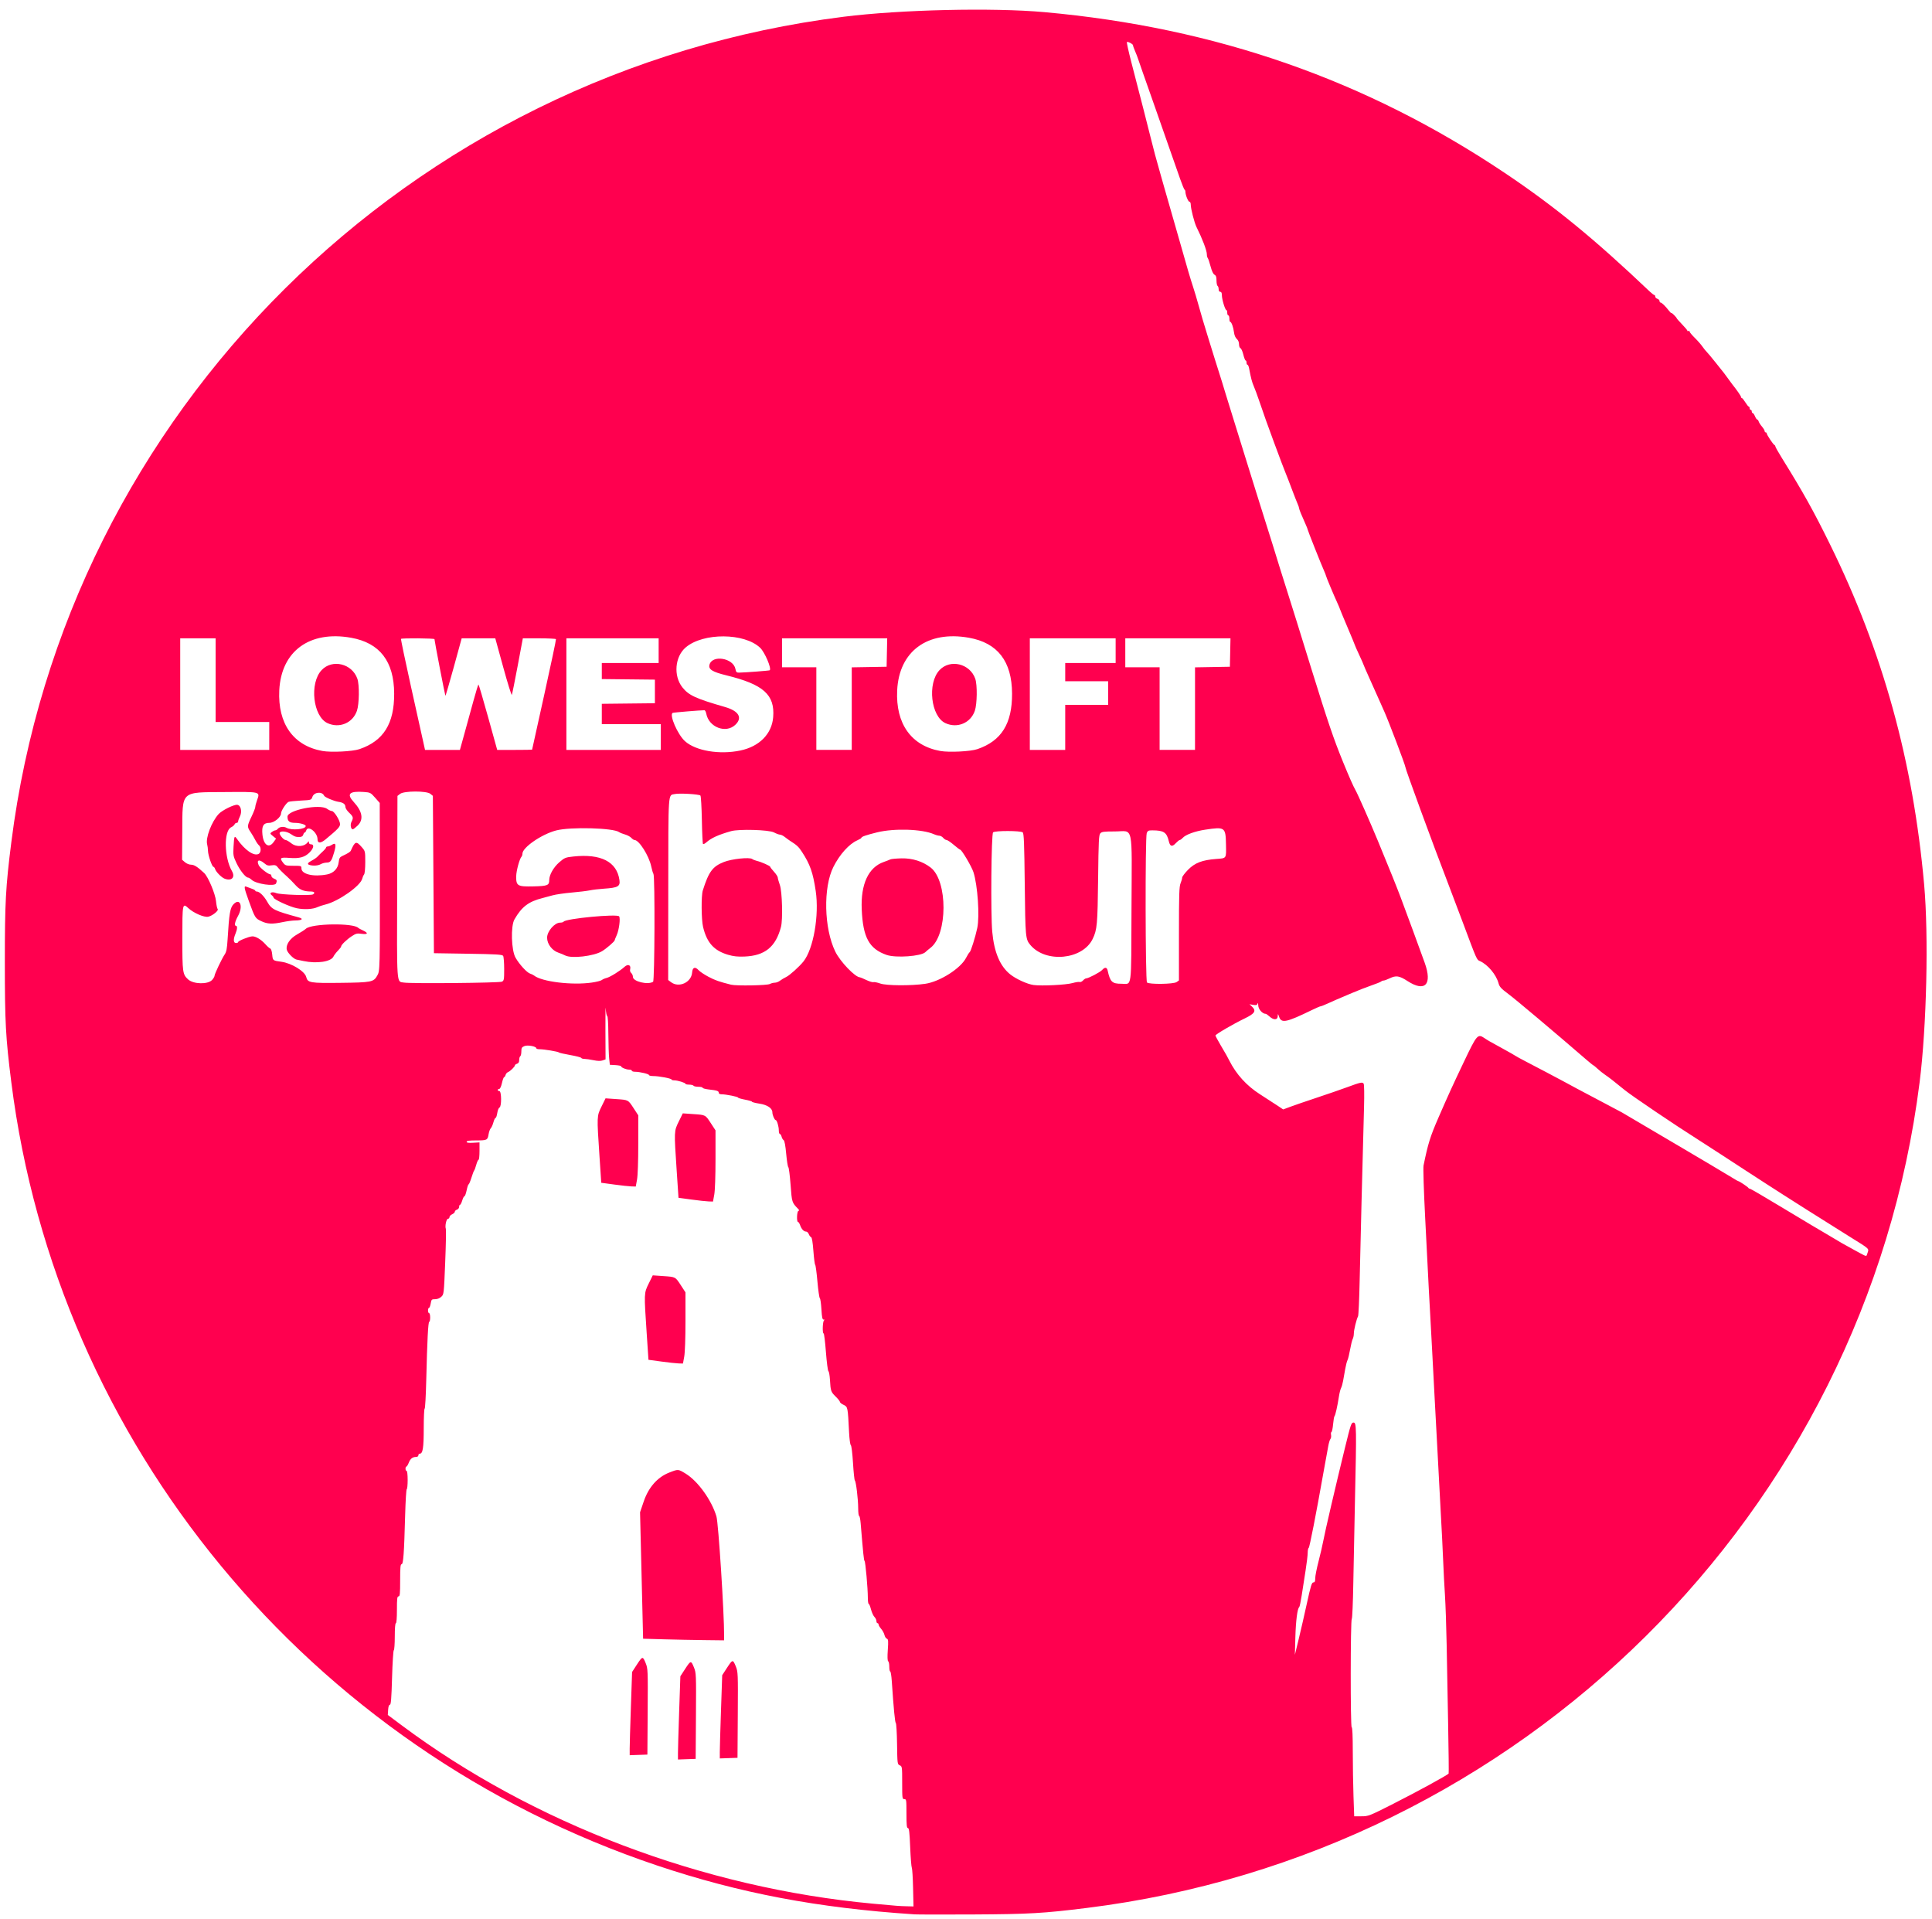 <?xml version="1.0" encoding="UTF-8" standalone="no"?>
<!-- Created with Inkscape (http://www.inkscape.org/) -->
<svg xmlns:inkscape="http://www.inkscape.org/namespaces/inkscape" xmlns:sodipodi="http://sodipodi.sourceforge.net/DTD/sodipodi-0.dtd" xmlns="http://www.w3.org/2000/svg" xmlns:svg="http://www.w3.org/2000/svg" width="317.676mm" height="315.56mm" viewBox="0 0 317.676 315.56" version="1.1" id="svg5" inkscape:version="1.1.2 (b8e25be8, 2022-02-05)" sodipodi:docname="Lowestoft_Labour_logo_02.svg">
  <defs id="defs2"></defs>
  <g inkscape:groupmode="layer" id="layer2" inkscape:label="vector" transform="translate(95.844,11.139)">
    <path style="fill:#ff004f;stroke-width:0.176;fill-opacity:1" d="m 54.439,303.606 c -15.81,-1.04 -28.67,-3.48 -42.157,-7.999 -57.359,-19.219 -98.773,-69.416 -106.266,-128.801 -0.932,-7.385 -1.063,-9.816 -1.063,-19.724 0,-9.907 0.131,-12.339 1.063,-19.724 8.925,-70.741 65.453,-126.803 136.869,-135.743 9.368,-1.173 24.496,-1.521 32.985,-0.758 28.19,2.531 52.946,11.176 75.718,26.442 8.172,5.478 14.746,10.855 23.834,19.496 0.332,0.315 0.67,0.573 0.752,0.573 0.082,0 0.149,0.114 0.149,0.253 0,0.139 0.159,0.303 0.353,0.365 0.194,0.062 0.353,0.226 0.353,0.365 0,0.139 0.076,0.253 0.168,0.253 0.188,0 0.774,0.569 1.375,1.335 0.218,0.278 0.397,0.452 0.397,0.387 0,-0.065 0.198,0.08 0.441,0.323 0.243,0.243 0.441,0.482 0.441,0.533 0,0.05 0.397,0.501 0.882,1.002 0.485,0.501 0.882,0.976 0.882,1.057 0,0.081 0.079,0.098 0.176,0.038 0.097,-0.06 0.176,-0.02 0.176,0.089 0,0.109 0.379,0.57 0.843,1.025 0.464,0.455 1.035,1.104 1.27,1.444 0.235,0.34 0.555,0.736 0.71,0.882 0.155,0.146 0.818,0.939 1.474,1.764 0.655,0.825 1.287,1.618 1.404,1.764 0.117,0.146 0.409,0.542 0.649,0.882 0.24,0.34 0.531,0.736 0.647,0.882 0.779,0.974 1.469,1.97 1.469,2.118 0,0.096 0.061,0.175 0.135,0.175 0.074,0 0.331,0.318 0.571,0.706 0.24,0.388 0.497,0.706 0.571,0.706 0.074,0 0.135,0.119 0.135,0.265 0,0.146 0.079,0.265 0.176,0.265 0.097,0 0.176,0.119 0.176,0.265 0,0.146 0.07,0.265 0.155,0.265 0.085,0 0.254,0.238 0.374,0.529 0.121,0.291 0.284,0.529 0.362,0.529 0.079,0 0.19,0.149 0.248,0.331 0.058,0.182 0.301,0.559 0.541,0.838 0.24,0.279 0.436,0.606 0.436,0.727 1.2e-4,0.121 0.08,0.22 0.177,0.22 0.097,0 0.176,0.085 0.176,0.189 0,0.223 1.062,1.814 1.269,1.899 0.078,0.032 0.143,0.136 0.143,0.23 0,0.094 0.502,0.981 1.116,1.97 3.511,5.66 5.165,8.63 7.879,14.146 8.677,17.637 13.646,35.597 15.468,55.915 0.754,8.41 0.412,23.333 -0.746,32.512 -8.929,70.77 -65.534,126.876 -136.958,135.751 -7.127,0.886 -9.456,1.019 -18.697,1.067 -4.802,0.025 -9.168,0.017 -9.701,-0.018 z m -0.148,-4.344 c -0.037,-1.673 -0.131,-3.162 -0.207,-3.307 -0.076,-0.146 -0.197,-1.673 -0.268,-3.395 -0.102,-2.467 -0.181,-3.131 -0.37,-3.131 -0.192,0 -0.241,-0.485 -0.241,-2.381 0,-2.264 -0.017,-2.381 -0.353,-2.381 -0.337,0 -0.353,-0.118 -0.353,-2.692 0,-2.623 -0.01,-2.697 -0.397,-2.866 -0.389,-0.171 -0.398,-0.241 -0.445,-3.518 -0.026,-1.839 -0.119,-3.387 -0.205,-3.44 -0.139,-0.086 -0.343,-2.209 -0.665,-6.931 -0.058,-0.849 -0.173,-1.543 -0.255,-1.543 -0.083,0 -0.15,-0.352 -0.15,-0.783 0,-0.431 -0.083,-0.834 -0.183,-0.897 -0.12,-0.074 -0.142,-0.713 -0.063,-1.858 0.103,-1.5 0.081,-1.76 -0.159,-1.852 -0.153,-0.059 -0.328,-0.332 -0.388,-0.606 -0.06,-0.275 -0.303,-0.725 -0.54,-1 -0.237,-0.275 -0.43,-0.599 -0.43,-0.721 -1.2e-4,-0.121 -0.08,-0.22 -0.177,-0.22 -0.097,0 -0.176,-0.159 -0.176,-0.353 0,-0.194 -0.149,-0.502 -0.331,-0.684 -0.182,-0.182 -0.435,-0.738 -0.563,-1.235 -0.127,-0.497 -0.296,-0.904 -0.375,-0.904 -0.079,0 -0.143,-0.452 -0.143,-1.005 0,-1.543 -0.393,-5.951 -0.539,-6.051 -0.114,-0.077 -0.218,-1.081 -0.644,-6.218 -0.054,-0.655 -0.167,-1.191 -0.251,-1.191 -0.084,0 -0.153,-0.566 -0.153,-1.259 0,-1.46 -0.358,-4.432 -0.55,-4.565 -0.072,-0.05 -0.209,-1.351 -0.303,-2.89 -0.098,-1.597 -0.253,-2.849 -0.36,-2.915 -0.104,-0.065 -0.232,-1.011 -0.288,-2.137 -0.205,-4.133 -0.211,-4.161 -0.893,-4.485 -0.333,-0.158 -0.605,-0.375 -0.605,-0.483 0,-0.108 -0.318,-0.507 -0.706,-0.887 -0.784,-0.768 -0.83,-0.903 -0.938,-2.757 -0.042,-0.714 -0.156,-1.349 -0.253,-1.411 -0.097,-0.062 -0.282,-1.481 -0.41,-3.155 -0.128,-1.673 -0.296,-3.043 -0.374,-3.043 -0.241,0 -0.166,-2.077 0.079,-2.176 0.142,-0.057 0.12,-0.094 -0.062,-0.103 -0.231,-0.011 -0.301,-0.323 -0.384,-1.716 -0.056,-0.936 -0.173,-1.749 -0.261,-1.808 -0.088,-0.059 -0.265,-1.297 -0.395,-2.752 -0.129,-1.455 -0.294,-2.686 -0.366,-2.735 -0.072,-0.049 -0.206,-1.077 -0.297,-2.284 -0.108,-1.44 -0.239,-2.22 -0.38,-2.267 -0.118,-0.039 -0.287,-0.262 -0.375,-0.494 -0.088,-0.232 -0.287,-0.422 -0.442,-0.422 -0.38,0 -0.761,-0.407 -0.987,-1.053 -0.102,-0.294 -0.258,-0.534 -0.345,-0.534 -0.25,0 -0.193,-1.723 0.06,-1.807 0.165,-0.055 0.154,-0.14 -0.044,-0.344 -1.025,-1.056 -1.02,-1.041 -1.24,-3.964 -0.116,-1.536 -0.282,-2.838 -0.37,-2.893 -0.088,-0.056 -0.246,-1.048 -0.351,-2.205 -0.123,-1.354 -0.272,-2.15 -0.418,-2.234 -0.125,-0.071 -0.277,-0.329 -0.338,-0.573 -0.061,-0.244 -0.189,-0.443 -0.284,-0.443 -0.095,0 -0.173,-0.266 -0.173,-0.591 0,-0.661 -0.317,-1.702 -0.518,-1.702 -0.183,0 -0.54,-0.827 -0.54,-1.251 0,-0.691 -0.81,-1.24 -2.127,-1.444 -0.674,-0.104 -1.225,-0.246 -1.225,-0.315 0,-0.069 -0.516,-0.222 -1.147,-0.341 -0.631,-0.119 -1.147,-0.273 -1.147,-0.342 0,-0.142 -1.997,-0.54 -2.71,-0.54 -0.286,0 -0.465,-0.097 -0.465,-0.253 0,-0.297 -0.263,-0.384 -1.632,-0.539 -0.558,-0.063 -1.014,-0.189 -1.014,-0.279 0,-0.09 -0.313,-0.164 -0.695,-0.164 -0.382,0 -0.744,-0.079 -0.804,-0.176 -0.06,-0.097 -0.382,-0.176 -0.716,-0.176 -0.334,0 -0.607,-0.06 -0.607,-0.133 0,-0.175 -1.283,-0.572 -1.849,-0.572 -0.244,0 -0.444,-0.061 -0.444,-0.136 0,-0.176 -2.071,-0.569 -2.994,-0.569 -0.391,0 -0.71,-0.073 -0.71,-0.162 0,-0.184 -1.521,-0.544 -2.302,-0.544 -0.286,0 -0.52,-0.079 -0.52,-0.176 0,-0.097 -0.195,-0.176 -0.433,-0.176 -0.498,0 -1.331,-0.343 -1.331,-0.548 0,-0.076 -0.417,-0.163 -0.926,-0.192 l -0.926,-0.053 -0.113,-1.058 c -0.062,-0.582 -0.122,-2.388 -0.132,-4.013 -0.011,-1.744 -0.088,-2.955 -0.187,-2.955 -0.093,0 -0.201,-0.536 -0.241,-1.191 -0.04,-0.655 -0.063,0.951 -0.052,3.568 l 0.02,4.758 -0.487,0.171 c -0.331,0.116 -0.816,0.104 -1.51,-0.04 -0.562,-0.116 -1.23,-0.211 -1.482,-0.211 -0.253,0 -0.486,-0.074 -0.519,-0.164 -0.032,-0.09 -0.853,-0.303 -1.823,-0.473 -0.97,-0.17 -1.804,-0.361 -1.852,-0.424 -0.108,-0.141 -2.425,-0.527 -3.165,-0.527 -0.297,0 -0.539,-0.067 -0.539,-0.148 0,-0.323 -1.427,-0.593 -1.96,-0.372 -0.436,0.18 -0.509,0.308 -0.509,0.885 0,0.371 -0.079,0.723 -0.176,0.783 -0.097,0.06 -0.176,0.337 -0.176,0.616 0,0.352 -0.108,0.541 -0.353,0.619 -0.194,0.062 -0.353,0.182 -0.353,0.268 0,0.216 -0.781,0.978 -1.146,1.118 -0.164,0.063 -0.34,0.273 -0.391,0.467 -0.051,0.194 -0.156,0.352 -0.235,0.352 -0.079,0 -0.241,0.437 -0.36,0.97 -0.131,0.586 -0.311,0.97 -0.454,0.97 -0.13,0 -0.237,0.079 -0.237,0.176 0,0.097 0.119,0.176 0.265,0.176 0.367,0 0.388,2.561 0.022,2.701 -0.133,0.051 -0.297,0.457 -0.364,0.901 -0.067,0.444 -0.193,0.808 -0.28,0.808 -0.087,0 -0.247,0.329 -0.356,0.732 -0.108,0.403 -0.303,0.838 -0.432,0.967 -0.129,0.129 -0.291,0.573 -0.36,0.988 -0.163,0.975 -0.239,1.012 -2.067,1.015 -1.116,0.002 -1.544,0.064 -1.544,0.223 -1.7e-4,0.159 0.297,0.204 1.058,0.161 l 1.059,-0.06 v 1.427 c 0,0.785 -0.069,1.427 -0.153,1.427 -0.084,0 -0.257,0.377 -0.384,0.838 -0.127,0.461 -0.279,0.878 -0.338,0.926 -0.059,0.049 -0.264,0.584 -0.454,1.191 -0.19,0.606 -0.4,1.102 -0.466,1.102 -0.066,0 -0.21,0.437 -0.321,0.97 -0.111,0.534 -0.272,0.97 -0.358,0.97 -0.086,0 -0.252,0.318 -0.368,0.706 -0.116,0.388 -0.278,0.706 -0.36,0.706 -0.082,0 -0.148,0.153 -0.148,0.341 0,0.187 -0.159,0.391 -0.353,0.453 -0.194,0.062 -0.353,0.213 -0.353,0.336 0,0.123 -0.198,0.315 -0.441,0.425 -0.243,0.111 -0.441,0.322 -0.441,0.469 0,0.148 -0.109,0.268 -0.242,0.268 -0.27,0 -0.529,1.211 -0.356,1.662 0.059,0.153 0.011,2.638 -0.106,5.522 -0.212,5.215 -0.215,5.246 -0.645,5.645 -0.271,0.252 -0.653,0.401 -1.025,0.401 -0.554,0 -0.601,0.046 -0.712,0.706 -0.066,0.388 -0.192,0.706 -0.28,0.706 -0.088,0 -0.161,0.198 -0.161,0.441 0,0.243 0.079,0.441 0.176,0.441 0.097,0 0.176,0.318 0.176,0.706 0,0.388 -0.068,0.706 -0.151,0.706 -0.179,0 -0.339,3.093 -0.493,9.569 -0.062,2.595 -0.18,4.718 -0.263,4.718 -0.083,0 -0.151,1.453 -0.151,3.228 0,3.239 -0.148,4.176 -0.661,4.179 -0.121,0 -0.22,0.12 -0.22,0.266 0,0.15 -0.158,0.265 -0.364,0.265 -0.592,0 -0.954,0.284 -1.217,0.956 -0.136,0.347 -0.312,0.632 -0.391,0.632 -0.079,0 -0.143,0.159 -0.143,0.353 0,0.194 0.079,0.353 0.176,0.353 0.104,0 0.176,0.617 0.176,1.499 0,0.825 -0.067,1.499 -0.148,1.499 -0.082,0 -0.201,1.925 -0.265,4.277 -0.173,6.331 -0.298,8.07 -0.584,8.07 -0.189,0 -0.238,0.543 -0.238,2.646 0,2.234 -0.041,2.646 -0.265,2.646 -0.221,0 -0.265,0.363 -0.265,2.205 0,1.352 -0.068,2.205 -0.176,2.205 -0.108,0 -0.176,0.848 -0.176,2.19 0,1.205 -0.072,2.217 -0.16,2.249 -0.088,0.032 -0.218,2.063 -0.288,4.513 -0.101,3.489 -0.179,4.454 -0.36,4.454 -0.151,0 -0.25,0.292 -0.285,0.838 l -0.054,0.838 2.205,1.647 c 21.687,16.203 49.717,26.817 77.611,29.388 4.192,0.386 4.21,0.388 5.472,0.42 l 1.151,0.03 z m -38.66,-22.13 c -10e-4,-0.562 0.087,-3.641 0.197,-6.842 l 0.199,-5.821 0.775,-1.191 c 0.932,-1.432 0.982,-1.441 1.459,-0.265 0.364,0.899 0.374,1.135 0.329,7.982 l -0.046,7.056 -1.455,0.051 -1.455,0.051 -0.002,-1.021 z m 6.879,-0.176 c -10e-4,-0.562 0.087,-3.641 0.197,-6.842 l 0.199,-5.821 0.775,-1.191 c 0.932,-1.432 0.982,-1.441 1.459,-0.265 0.364,0.899 0.374,1.135 0.329,7.982 l -0.046,7.056 -1.455,0.051 -1.455,0.051 -0.002,-1.021 z M 7.693,276.426 c -0.001,-0.562 0.087,-3.641 0.197,-6.842 l 0.199,-5.821 0.775,-1.191 c 0.932,-1.432 0.982,-1.441 1.459,-0.265 0.364,0.899 0.374,1.135 0.329,7.982 l -0.046,7.056 -1.455,0.051 -1.455,0.051 -0.002,-1.021 z m 5.559,-18.037 -3.351,-0.094 -0.251,-10.395 -0.251,-10.395 0.604,-1.776 c 0.792,-2.329 2.257,-3.992 4.184,-4.748 1.499,-0.588 1.462,-0.59 2.7,0.162 2.014,1.223 4.279,4.369 5.072,7.044 0.329,1.108 1.278,15.871 1.262,19.623 l -0.003,0.75 -3.307,-0.038 c -1.819,-0.021 -4.815,-0.081 -6.659,-0.132 z m -0.353,-45.668 -2.117,-0.287 -0.295,-4.41 c -0.441,-6.594 -0.443,-6.539 0.339,-8.129 l 0.661,-1.344 1.764,0.123 c 2.017,0.14 1.939,0.098 2.896,1.567 l 0.72,1.105 v 4.73 c 0,2.862 -0.082,5.173 -0.207,5.853 l -0.207,1.123 -0.719,-0.021 c -0.396,-0.012 -1.672,-0.151 -2.836,-0.309 z m 4.939,-26.635 -2.117,-0.287 -0.295,-4.41 c -0.441,-6.594 -0.443,-6.539 0.339,-8.129 l 0.661,-1.344 1.764,0.123 c 2.017,0.14 1.939,0.098 2.896,1.567 l 0.72,1.105 v 4.73 c 0,2.862 -0.082,5.173 -0.207,5.853 l -0.207,1.123 -0.719,-0.021 c -0.396,-0.012 -1.672,-0.151 -2.836,-0.309 z m -12.7,-2.469 -2.117,-0.287 -0.295,-4.41 c -0.441,-6.594 -0.443,-6.539 0.339,-8.129 l 0.661,-1.344 1.764,0.123 c 2.017,0.14 1.939,0.098 2.896,1.567 l 0.72,1.105 v 4.73 c 0,2.862 -0.082,5.173 -0.207,5.853 l -0.207,1.123 -0.719,-0.021 c -0.396,-0.012 -1.672,-0.151 -2.836,-0.309 z M 133.306,285.405 c 3.923,-1.981 8.894,-4.699 9.047,-4.946 0.039,-0.063 0.003,-3.687 -0.081,-8.052 -0.084,-4.365 -0.193,-10.279 -0.244,-13.141 -0.051,-2.862 -0.178,-6.553 -0.283,-8.202 -0.105,-1.649 -0.219,-3.792 -0.253,-4.763 -0.062,-1.766 -0.3,-6.468 -0.622,-12.259 -0.094,-1.698 -0.254,-4.714 -0.355,-6.703 -0.101,-1.989 -0.302,-5.719 -0.445,-8.29 -0.144,-2.571 -0.338,-6.262 -0.432,-8.202 -0.094,-1.94 -0.214,-4.163 -0.267,-4.939 -0.053,-0.776 -0.175,-2.999 -0.271,-4.939 -0.097,-1.94 -0.364,-7.189 -0.594,-11.664 -0.243,-4.731 -0.36,-8.422 -0.278,-8.819 0.737,-3.602 1.096,-4.756 2.432,-7.827 1.678,-3.856 2.3,-5.22 4.225,-9.26 2.12,-4.449 2.25,-4.599 3.361,-3.852 0.585,0.393 0.735,0.479 3.031,1.736 1.019,0.557 1.933,1.078 2.032,1.156 0.099,0.078 0.853,0.492 1.676,0.919 2.12,1.101 5.193,2.72 6.435,3.392 0.582,0.315 1.495,0.809 2.028,1.097 0.534,0.289 2.359,1.254 4.057,2.145 1.698,0.891 3.206,1.691 3.351,1.778 0.146,0.087 2.249,1.326 4.674,2.754 2.425,1.428 4.846,2.855 5.38,3.171 0.534,0.316 2.478,1.465 4.322,2.554 1.843,1.089 3.647,2.168 4.009,2.399 0.362,0.231 0.701,0.419 0.753,0.419 0.153,0 1.581,0.957 1.646,1.102 0.032,0.073 0.141,0.132 0.241,0.132 0.1,0 2.354,1.314 5.009,2.919 2.655,1.605 5.007,3.017 5.227,3.136 0.22,0.119 1.256,0.731 2.303,1.358 2.541,1.525 2.761,1.651 4.783,2.75 2.064,1.122 1.794,1.068 2.027,0.4 0.255,-0.732 0.385,-0.611 -2.764,-2.565 -3.484,-2.161 -11.297,-7.109 -13.974,-8.85 -1.116,-0.725 -2.663,-1.729 -3.44,-2.23 -0.776,-0.501 -2.443,-1.588 -3.704,-2.416 -1.261,-0.828 -3.087,-2.006 -4.057,-2.619 -3.713,-2.345 -10.812,-7.141 -11.975,-8.09 -1.828,-1.492 -2.601,-2.094 -3.282,-2.554 -0.34,-0.229 -0.884,-0.666 -1.209,-0.971 -0.326,-0.305 -0.629,-0.554 -0.673,-0.554 -0.045,0 -0.532,-0.39 -1.084,-0.867 -5.184,-4.482 -11.684,-9.957 -12.866,-10.837 -1.226,-0.912 -1.487,-1.196 -1.646,-1.79 -0.38,-1.409 -1.748,-3.045 -3.038,-3.633 -0.572,-0.261 -0.448,0.021 -2.924,-6.597 -0.871,-2.328 -1.952,-5.186 -2.402,-6.35 -2.377,-6.152 -6.965,-18.668 -6.965,-19.002 0,-0.278 -2.77,-7.573 -3.435,-9.044 -0.131,-0.291 -0.449,-1.005 -0.705,-1.587 -0.599,-1.36 -0.604,-1.371 -1.76,-3.934 -0.538,-1.194 -0.979,-2.207 -0.979,-2.253 0,-0.045 -0.318,-0.763 -0.706,-1.595 -0.388,-0.832 -0.706,-1.55 -0.706,-1.595 0,-0.045 -0.556,-1.387 -1.235,-2.982 -0.679,-1.595 -1.235,-2.937 -1.235,-2.983 0,-0.045 -0.193,-0.501 -0.429,-1.013 -0.586,-1.27 -1.864,-4.328 -1.864,-4.459 0,-0.059 -0.15,-0.44 -0.332,-0.847 -0.475,-1.058 -2.666,-6.576 -2.666,-6.714 0,-0.064 -0.152,-0.452 -0.338,-0.863 -0.675,-1.493 -1.073,-2.472 -1.073,-2.64 0,-0.094 -0.11,-0.422 -0.245,-0.727 -0.135,-0.306 -0.499,-1.231 -0.811,-2.055 -0.693,-1.836 -0.75,-1.985 -1.193,-3.087 -0.379,-0.942 -0.632,-1.611 -1.869,-4.939 -0.989,-2.66 -1.767,-4.844 -2.453,-6.879 -0.294,-0.873 -0.686,-1.932 -0.871,-2.353 -0.305,-0.695 -0.464,-1.3 -0.785,-2.983 -0.06,-0.315 -0.178,-0.573 -0.263,-0.573 -0.084,0 -0.153,-0.159 -0.153,-0.353 0,-0.194 -0.067,-0.353 -0.148,-0.353 -0.082,0 -0.252,-0.433 -0.379,-0.961 -0.127,-0.529 -0.338,-1.002 -0.469,-1.053 -0.131,-0.05 -0.239,-0.343 -0.239,-0.65 0,-0.346 -0.14,-0.679 -0.368,-0.877 -0.225,-0.195 -0.403,-0.614 -0.459,-1.079 -0.101,-0.844 -0.422,-1.73 -0.627,-1.73 -0.073,0 -0.133,-0.238 -0.133,-0.529 0,-0.291 -0.079,-0.529 -0.176,-0.529 -0.097,0 -0.176,-0.198 -0.176,-0.441 0,-0.243 -0.065,-0.441 -0.144,-0.441 -0.203,0 -0.738,-1.77 -0.738,-2.441 0,-0.378 -0.085,-0.558 -0.265,-0.558 -0.163,0 -0.265,-0.165 -0.265,-0.431 0,-0.237 -0.079,-0.48 -0.176,-0.54 -0.097,-0.06 -0.176,-0.459 -0.176,-0.886 0,-0.58 -0.084,-0.822 -0.332,-0.955 -0.212,-0.113 -0.445,-0.611 -0.645,-1.373 -0.172,-0.658 -0.38,-1.271 -0.462,-1.363 -0.082,-0.092 -0.148,-0.371 -0.148,-0.62 0,-0.613 -0.73,-2.533 -1.712,-4.504 -0.341,-0.684 -0.934,-2.998 -0.934,-3.644 0,-0.285 -0.096,-0.501 -0.222,-0.501 -0.212,0 -0.66,-1.127 -0.66,-1.658 0,-0.139 -0.059,-0.279 -0.132,-0.311 -0.073,-0.032 -0.396,-0.813 -0.719,-1.734 -0.323,-0.922 -1.102,-3.144 -1.733,-4.939 -0.63,-1.795 -1.728,-4.93 -2.439,-6.967 -0.711,-2.037 -1.619,-4.617 -2.018,-5.733 -0.399,-1.116 -0.757,-2.148 -0.795,-2.293 -0.038,-0.146 -0.233,-0.643 -0.433,-1.105 -0.2,-0.462 -0.354,-0.899 -0.342,-0.97 0.03,-0.185 -0.872,-0.672 -1.002,-0.541 -0.06,0.06 0.259,1.526 0.708,3.258 1.719,6.63 2.612,10.112 3.182,12.41 0.549,2.213 0.851,3.341 1.561,5.821 0.153,0.534 0.433,1.526 0.624,2.205 0.475,1.692 1.407,4.946 1.694,5.909 0.13,0.437 0.551,1.905 0.935,3.263 1.296,4.578 1.659,5.815 2.151,7.32 0.27,0.825 0.661,2.134 0.871,2.91 0.209,0.776 0.528,1.887 0.707,2.469 0.18,0.582 0.578,1.892 0.885,2.91 0.307,1.019 0.824,2.686 1.148,3.704 0.968,3.042 1.517,4.804 1.758,5.644 0.125,0.437 0.666,2.183 1.202,3.881 0.536,1.698 1.386,4.436 1.888,6.085 0.502,1.649 1.428,4.626 2.059,6.615 1.384,4.368 2.282,7.223 2.606,8.29 0.604,1.99 1.783,5.766 2.478,7.938 0.419,1.31 1.092,3.453 1.496,4.762 0.738,2.395 0.873,2.828 2.378,7.673 2.757,8.873 3.641,11.472 5.221,15.346 0.967,2.371 1.691,4.007 2.028,4.586 0.354,0.608 2.442,5.337 3.699,8.378 1.876,4.54 3.055,7.465 3.731,9.26 0.87,2.307 3.149,8.508 3.956,10.76 1.278,3.568 0.061,4.862 -2.82,2.999 -1.378,-0.891 -1.887,-0.967 -2.976,-0.441 -0.402,0.194 -0.837,0.353 -0.968,0.353 -0.131,0 -0.313,0.07 -0.405,0.157 -0.092,0.086 -0.792,0.369 -1.554,0.629 -0.763,0.26 -2.231,0.832 -3.263,1.271 -1.032,0.439 -2.154,0.916 -2.494,1.06 -0.34,0.144 -1.036,0.454 -1.547,0.689 -0.511,0.235 -1.005,0.428 -1.098,0.428 -0.092,0 -0.745,0.281 -1.451,0.625 -4.131,2.012 -4.978,2.192 -5.356,1.139 -0.213,-0.593 -0.222,-0.598 -0.235,-0.132 -0.018,0.641 -0.686,0.662 -1.353,0.044 -0.262,-0.243 -0.551,-0.441 -0.643,-0.441 -0.527,0 -1.193,-0.758 -1.213,-1.379 -0.011,-0.357 -0.059,-0.501 -0.105,-0.32 -0.069,0.27 -0.198,0.311 -0.711,0.227 l -0.626,-0.102 0.379,0.353 c 0.785,0.732 0.532,1.162 -1.165,1.982 -1.91,0.923 -4.807,2.614 -4.807,2.807 0,0.079 0.362,0.757 0.804,1.507 0.988,1.676 1.132,1.932 1.468,2.597 1.155,2.289 2.844,4.147 5.054,5.56 1.136,0.726 2.458,1.584 2.938,1.905 l 0.873,0.584 1.179,-0.441 c 0.648,-0.242 2.608,-0.915 4.354,-1.494 1.746,-0.579 3.969,-1.346 4.939,-1.704 2.261,-0.835 2.557,-0.898 2.758,-0.597 0.095,0.143 0.121,1.753 0.063,3.861 -0.246,8.891 -0.61,23.323 -0.718,28.479 -0.065,3.1 -0.184,5.759 -0.265,5.909 -0.259,0.477 -0.692,2.247 -0.692,2.825 0,0.307 -0.084,0.714 -0.186,0.905 -0.102,0.191 -0.296,0.977 -0.432,1.747 -0.135,0.77 -0.326,1.549 -0.424,1.731 -0.098,0.182 -0.267,0.84 -0.377,1.461 -0.11,0.621 -0.267,1.501 -0.348,1.955 -0.082,0.454 -0.234,0.986 -0.339,1.181 -0.105,0.195 -0.26,0.816 -0.346,1.379 -0.236,1.548 -0.592,3.13 -0.726,3.228 -0.066,0.049 -0.171,0.643 -0.232,1.322 -0.062,0.679 -0.181,1.257 -0.266,1.285 -0.084,0.028 -0.116,0.247 -0.07,0.487 0.046,0.24 -0.002,0.538 -0.106,0.664 -0.104,0.125 -0.264,0.661 -0.357,1.19 -0.092,0.529 -0.251,1.398 -0.353,1.932 -0.102,0.534 -0.311,1.685 -0.465,2.558 -1.152,6.532 -2.258,12.18 -2.395,12.23 -0.09,0.032 -0.164,0.39 -0.165,0.794 -0.002,0.404 -0.159,1.727 -0.351,2.94 -0.192,1.213 -0.477,3.038 -0.633,4.057 -0.156,1.019 -0.34,1.892 -0.408,1.94 -0.301,0.215 -0.561,2.229 -0.636,4.926 l -0.082,2.923 0.623,-2.558 c 0.343,-1.407 0.957,-4.085 1.364,-5.952 0.618,-2.832 0.793,-3.395 1.05,-3.395 0.24,0 0.309,-0.151 0.309,-0.68 0,-0.374 0.245,-1.624 0.546,-2.778 0.3,-1.154 0.656,-2.694 0.79,-3.422 0.28,-1.513 2.036,-9.052 3.545,-15.214 0.962,-3.929 1.05,-4.189 1.424,-4.189 0.482,0 0.496,0.771 0.224,13.053 -0.093,4.22 -0.214,10.25 -0.268,13.399 -0.054,3.149 -0.166,5.769 -0.249,5.821 -0.222,0.14 -0.237,17.822 -0.015,17.822 0.115,0 0.178,1.431 0.179,4.013 0,2.207 0.052,5.501 0.116,7.32 l 0.116,3.307 h 1.184 c 1.161,0 1.263,-0.04 5.308,-2.083 z M 30.747,150.645 c 0.212,-0.117 0.578,-0.212 0.814,-0.212 0.236,0 0.618,-0.147 0.849,-0.327 0.231,-0.18 0.698,-0.459 1.038,-0.621 0.558,-0.266 2.149,-1.7 2.822,-2.543 1.64,-2.054 2.605,-7.601 2.015,-11.581 -0.45,-3.032 -0.926,-4.387 -2.257,-6.426 -0.561,-0.859 -0.828,-1.108 -1.961,-1.827 -0.193,-0.123 -0.576,-0.402 -0.851,-0.62 -0.275,-0.218 -0.636,-0.397 -0.802,-0.397 -0.166,0 -0.616,-0.166 -1.001,-0.368 -0.823,-0.434 -5.746,-0.578 -7.049,-0.206 -2.127,0.606 -3.248,1.118 -4.1,1.872 -0.218,0.193 -0.449,0.298 -0.513,0.234 -0.064,-0.064 -0.149,-1.844 -0.188,-3.955 -0.039,-2.111 -0.147,-3.915 -0.239,-4.008 -0.22,-0.222 -3.429,-0.411 -4.2,-0.247 -1.142,0.243 -1.069,-0.815 -1.084,15.589 l -0.015,14.991 0.465,0.353 c 1.297,0.985 3.346,0.049 3.471,-1.586 0.066,-0.865 0.488,-1.016 1.066,-0.382 0.22,0.241 0.955,0.732 1.634,1.089 1.097,0.578 1.707,0.791 3.704,1.295 0.862,0.217 5.944,0.125 6.383,-0.117 z m -6.865,-4.799 c -2.328,-0.684 -3.501,-1.988 -4.123,-4.585 -0.287,-1.197 -0.316,-5.129 -0.045,-5.985 0.984,-3.104 1.608,-3.948 3.46,-4.685 1.3,-0.517 4.246,-0.827 4.672,-0.491 0.123,0.097 0.461,0.233 0.752,0.303 0.761,0.182 2.205,0.824 2.205,0.98 0,0.073 0.278,0.436 0.617,0.806 0.34,0.371 0.62,0.797 0.623,0.948 0.003,0.151 0.159,0.711 0.347,1.244 0.378,1.076 0.5,5.672 0.182,6.879 -0.869,3.298 -2.644,4.74 -6.003,4.874 -1.117,0.045 -1.803,-0.029 -2.688,-0.289 z m 32.409,4.768 c 2.409,-0.353 5.827,-2.526 6.716,-4.269 0.231,-0.454 0.498,-0.873 0.591,-0.931 0.19,-0.117 0.931,-2.476 1.249,-3.977 0.412,-1.942 0.066,-7.015 -0.626,-9.172 -0.298,-0.928 -1.937,-3.704 -2.187,-3.704 -0.066,0 -0.538,-0.357 -1.05,-0.794 -0.511,-0.437 -1.043,-0.794 -1.182,-0.794 -0.139,0 -0.388,-0.159 -0.554,-0.353 -0.166,-0.194 -0.451,-0.353 -0.633,-0.353 -0.182,0 -0.581,-0.11 -0.887,-0.245 -1.939,-0.856 -6.541,-1.005 -9.375,-0.303 -1.784,0.442 -2.558,0.711 -2.558,0.889 0,0.067 -0.307,0.256 -0.682,0.422 -1.342,0.592 -2.886,2.307 -3.918,4.353 -1.704,3.377 -1.557,10.107 0.304,13.932 0.807,1.659 3.281,4.236 4.067,4.236 0.059,0 0.525,0.198 1.037,0.44 0.512,0.242 1.036,0.4 1.164,0.351 0.128,-0.049 0.639,0.053 1.135,0.228 1.018,0.358 5.076,0.383 7.388,0.044 z m -6.35,-4.747 c -2.874,-1.003 -3.891,-2.864 -4.092,-7.489 -0.181,-4.143 1.1,-6.907 3.608,-7.79 0.46,-0.162 0.956,-0.355 1.103,-0.43 0.146,-0.074 0.98,-0.151 1.852,-0.17 1.767,-0.038 3.465,0.5 4.773,1.514 2.832,2.194 2.808,11.035 -0.035,13.203 -0.31,0.237 -0.685,0.551 -0.833,0.7 -0.688,0.688 -4.861,0.99 -6.376,0.462 z m 30.569,4.626 c 0.514,-0.147 1.043,-0.225 1.174,-0.175 0.131,0.05 0.377,-0.062 0.547,-0.249 0.17,-0.187 0.395,-0.341 0.502,-0.341 0.379,-3.6e-4 2.316,-1.015 2.646,-1.386 0.456,-0.513 0.782,-0.474 0.911,0.107 0.412,1.862 0.729,2.162 2.276,2.158 1.752,-0.004 1.586,1.242 1.641,-12.333 0.058,-14.271 0.396,-12.711 -2.756,-12.711 -1.77,0 -2.132,0.047 -2.37,0.31 -0.244,0.269 -0.291,1.237 -0.362,7.364 -0.089,7.658 -0.163,8.486 -0.9,10.005 -1.658,3.42 -7.707,4.005 -10.241,0.991 -0.801,-0.952 -0.826,-1.226 -0.923,-9.981 -0.076,-6.798 -0.138,-8.369 -0.337,-8.535 -0.352,-0.292 -4.577,-0.297 -4.869,-0.005 -0.301,0.3 -0.411,13.37 -0.139,16.343 0.31,3.373 1.266,5.643 2.948,7.001 0.948,0.765 2.807,1.613 3.849,1.756 1.332,0.183 5.344,-0.017 6.404,-0.319 z m -141.473,-0.517 c 0.218,-0.244 0.397,-0.552 0.397,-0.684 0,-0.294 1.198,-2.811 1.678,-3.525 0.272,-0.405 0.376,-0.955 0.468,-2.469 0.259,-4.305 0.415,-5.208 1.003,-5.796 1.054,-1.054 1.582,0.384 0.715,1.949 -0.517,0.931 -0.661,1.634 -0.336,1.634 0.255,0 0.217,0.566 -0.088,1.296 -0.384,0.919 -0.349,1.527 0.088,1.527 0.194,0 0.353,-0.07 0.353,-0.156 0,-0.197 1.703,-0.891 2.303,-0.938 0.555,-0.043 1.491,0.518 2.2,1.318 0.293,0.331 0.64,0.638 0.771,0.681 0.143,0.048 0.274,0.447 0.326,0.993 0.096,0.996 0.091,0.993 1.515,1.187 1.666,0.227 3.84,1.558 4.075,2.496 0.242,0.962 0.625,1.028 5.61,0.969 5.151,-0.061 5.471,-0.125 6.076,-1.202 0.441,-0.785 0.44,-0.744 0.418,-18.229 l -0.013,-10.147 -0.76,-0.863 c -0.729,-0.829 -0.803,-0.867 -1.846,-0.942 -2.402,-0.174 -2.899,0.316 -1.669,1.647 1.433,1.553 1.656,2.892 0.644,3.875 -0.348,0.338 -0.708,0.614 -0.799,0.614 -0.324,0 -0.459,-0.76 -0.217,-1.224 0.348,-0.667 0.3,-0.857 -0.38,-1.499 -0.34,-0.32 -0.617,-0.742 -0.617,-0.937 0,-0.48 -0.365,-0.749 -1.175,-0.863 -0.694,-0.098 -2.217,-0.749 -2.325,-0.993 -0.329,-0.746 -1.648,-0.619 -1.929,0.186 -0.18,0.517 -0.186,0.519 -1.918,0.61 -0.956,0.051 -1.857,0.145 -2.002,0.21 -0.395,0.176 -1.235,1.461 -1.235,1.89 0,0.634 -1.149,1.562 -1.933,1.562 -0.97,0 -1.275,0.522 -1.127,1.932 0.18,1.723 1.062,2.314 1.835,1.23 l 0.406,-0.57 -0.516,-0.42 c -0.502,-0.408 -0.507,-0.427 -0.174,-0.679 0.188,-0.142 0.437,-0.258 0.552,-0.258 0.115,0 0.301,-0.11 0.413,-0.245 0.297,-0.357 0.976,-0.439 1.453,-0.174 0.839,0.465 3.149,0.25 3.149,-0.293 0,-0.244 -0.942,-0.522 -1.766,-0.522 -0.911,0 -1.233,-0.266 -1.233,-1.022 0,-1.084 5.307,-2.139 6.498,-1.291 0.288,0.205 0.651,0.373 0.805,0.373 0.367,0 1.332,1.544 1.337,2.138 0.003,0.465 -0.324,0.812 -2.366,2.509 -0.836,0.695 -1.335,0.686 -1.335,-0.023 0,-1.115 -1.569,-2.342 -1.852,-1.449 -0.062,0.194 -0.177,0.353 -0.256,0.353 -0.079,0 -0.185,0.159 -0.236,0.353 -0.057,0.217 -0.251,0.361 -0.506,0.374 -0.678,0.034 -0.887,-0.03 -1.544,-0.477 -0.674,-0.458 -1.687,-0.569 -1.829,-0.2 -0.107,0.28 0.646,1.185 0.987,1.185 0.137,0 0.548,0.238 0.915,0.529 0.88,0.699 2.229,0.58 2.775,-0.245 0.081,-0.122 0.131,-0.079 0.132,0.113 0.002,0.19 0.138,0.309 0.355,0.309 0.545,0 0.437,0.637 -0.22,1.307 -0.802,0.817 -1.665,1.056 -3.338,0.927 -1.534,-0.118 -1.671,-0.006 -1.015,0.829 0.336,0.428 0.47,0.465 1.676,0.465 1.265,0 1.31,0.014 1.31,0.424 0,0.965 1.968,1.433 4.21,1 1.073,-0.207 1.799,-0.965 1.915,-2.001 0.072,-0.643 0.179,-0.838 0.554,-1.012 0.98,-0.456 1.35,-0.688 1.45,-0.912 0.687,-1.538 0.878,-1.603 1.759,-0.599 0.606,0.691 0.607,0.692 0.607,2.487 0,1.052 -0.081,1.898 -0.196,2.043 -0.108,0.136 -0.244,0.446 -0.302,0.688 -0.285,1.189 -3.893,3.724 -6.051,4.251 -0.473,0.116 -1.058,0.306 -1.3,0.424 -0.739,0.359 -2.214,0.438 -3.428,0.184 -1.159,-0.242 -3.804,-1.46 -3.804,-1.751 0,-0.088 -0.139,-0.266 -0.309,-0.396 -0.504,-0.387 0.059,-0.631 0.769,-0.335 0.633,0.264 5.65,0.437 6.022,0.207 0.397,-0.246 0.231,-0.468 -0.353,-0.473 -1.184,-0.009 -1.841,-0.286 -2.537,-1.072 -0.375,-0.423 -0.996,-1.049 -1.379,-1.39 -0.732,-0.652 -1.266,-1.191 -1.648,-1.663 -0.169,-0.209 -0.401,-0.255 -0.892,-0.176 -0.549,0.088 -0.758,0.027 -1.208,-0.352 -0.838,-0.705 -1.3,-0.536 -0.904,0.332 0.2,0.439 1.558,1.503 1.919,1.503 0.092,0 0.168,0.121 0.168,0.269 0,0.148 0.198,0.344 0.441,0.437 0.458,0.174 0.515,0.308 0.334,0.779 -0.21,0.547 -3.29,0.1 -4.018,-0.584 -0.218,-0.205 -0.486,-0.372 -0.596,-0.372 -0.391,0 -1.321,-1.164 -1.891,-2.366 -0.547,-1.153 -0.573,-1.301 -0.493,-2.734 0.097,-1.73 0.15,-1.851 0.551,-1.273 1.291,1.856 2.796,2.898 3.579,2.479 0.406,-0.217 0.437,-1.087 0.05,-1.408 -0.153,-0.127 -0.43,-0.529 -0.616,-0.893 -0.186,-0.365 -0.537,-0.957 -0.781,-1.315 -0.571,-0.842 -0.561,-0.982 0.175,-2.519 0.34,-0.709 0.617,-1.421 0.616,-1.583 -5.3e-4,-0.162 0.132,-0.666 0.295,-1.121 0.505,-1.408 0.64,-1.374 -5.295,-1.329 -7.355,0.056 -6.959,-0.312 -7.006,6.504 l -0.032,4.627 0.473,0.407 c 0.271,0.233 0.703,0.407 1.013,0.407 0.499,0 1.054,0.354 2.149,1.372 0.646,0.6 1.83,3.41 1.946,4.618 0.06,0.626 0.181,1.211 0.269,1.298 0.231,0.231 -0.842,1.109 -1.543,1.262 -0.671,0.146 -2.409,-0.602 -3.284,-1.413 -0.955,-0.885 -0.979,-0.767 -0.979,4.946 0,5.622 0.045,5.945 0.943,6.773 0.873,0.805 3.264,0.859 3.952,0.089 z m 15.037,-3.105 c -0.437,-0.093 -0.962,-0.201 -1.167,-0.241 -0.469,-0.091 -1.46,-1.09 -1.589,-1.601 -0.204,-0.814 0.5,-1.87 1.69,-2.533 0.609,-0.34 1.262,-0.762 1.451,-0.938 0.931,-0.867 7.853,-0.972 8.611,-0.13 0.049,0.054 0.386,0.236 0.75,0.404 0.942,0.436 0.85,0.702 -0.195,0.563 -0.751,-0.1 -0.951,-0.052 -1.625,0.391 -0.84,0.551 -1.752,1.432 -1.752,1.691 0,0.09 -0.235,0.399 -0.523,0.687 -0.288,0.288 -0.625,0.732 -0.75,0.987 -0.409,0.837 -2.739,1.18 -4.901,0.721 z m -6.967,-6.56 c -0.99,-0.469 -1.028,-0.531 -2.044,-3.335 -0.78,-2.154 -0.84,-2.52 -0.381,-2.322 0.17,0.073 0.567,0.22 0.882,0.327 0.315,0.106 0.573,0.253 0.573,0.327 0,0.073 0.108,0.133 0.241,0.133 0.432,0 1.18,0.729 1.708,1.663 0.721,1.278 1.118,1.476 5.18,2.589 0.866,0.237 0.554,0.502 -0.602,0.511 -0.437,0.003 -1.349,0.123 -2.028,0.267 -1.709,0.362 -2.502,0.326 -3.528,-0.159 z m -6.042,-6.993 c -0.51,-0.205 -1.392,-1.105 -1.54,-1.573 -0.063,-0.199 -0.183,-0.362 -0.267,-0.362 -0.234,0 -0.881,-1.873 -0.9,-2.608 -0.01,-0.36 -0.071,-0.844 -0.136,-1.076 -0.294,-1.049 0.719,-3.728 1.893,-5.005 0.565,-0.615 2.533,-1.585 3.063,-1.509 0.585,0.083 0.818,1.126 0.426,1.912 -0.159,0.319 -0.29,0.688 -0.29,0.818 0,0.131 -0.111,0.237 -0.246,0.237 -0.135,0 -0.289,0.112 -0.341,0.25 -0.053,0.137 -0.313,0.356 -0.579,0.485 -1.215,0.592 -1.128,4.98 0.143,7.189 0.599,1.04 -0.063,1.711 -1.226,1.243 z m 14.024,-2.233 c -0.483,-0.126 -0.367,-0.37 0.353,-0.742 0.364,-0.188 0.79,-0.487 0.948,-0.665 0.158,-0.178 0.535,-0.548 0.838,-0.823 0.303,-0.275 0.551,-0.573 0.551,-0.661 0,-0.089 0.122,-0.161 0.271,-0.161 0.149,0 0.466,-0.128 0.704,-0.284 0.616,-0.403 0.714,-0.029 0.335,1.275 -0.408,1.403 -0.592,1.653 -1.219,1.661 -0.292,0.003 -0.729,0.12 -0.972,0.258 -0.43,0.246 -1.186,0.306 -1.808,0.143 z m 31.61,19.176 c 0.329,-0.176 0.361,-0.358 0.358,-2.083 -10e-4,-1.039 -0.078,-2.009 -0.17,-2.155 -0.141,-0.223 -1.048,-0.278 -5.774,-0.353 l -5.607,-0.088 -0.088,-12.936 -0.088,-12.936 -0.416,-0.337 c -0.618,-0.501 -4.309,-0.494 -4.963,0.009 l -0.441,0.339 -0.047,14.965 c -0.052,16.533 -0.123,15.527 1.103,15.725 1.21,0.196 15.739,0.06 16.133,-0.151 z m 14.773,0.15 c 0.756,-0.109 1.493,-0.297 1.639,-0.417 0.146,-0.12 0.497,-0.274 0.781,-0.341 0.573,-0.137 2.22,-1.157 2.961,-1.834 0.565,-0.517 1.092,-0.288 0.919,0.399 -0.06,0.239 0.009,0.479 0.178,0.619 0.152,0.126 0.276,0.416 0.276,0.644 0,0.754 2.456,1.348 3.317,0.802 0.263,-0.167 0.321,-17.393 0.059,-17.74 -0.079,-0.104 -0.245,-0.665 -0.369,-1.247 -0.375,-1.751 -2.003,-4.322 -2.737,-4.322 -0.118,0 -0.359,-0.159 -0.535,-0.354 -0.176,-0.195 -0.645,-0.447 -1.042,-0.56 -0.397,-0.113 -0.823,-0.284 -0.949,-0.379 -0.924,-0.703 -8.02,-0.895 -10.366,-0.281 -2.396,0.627 -5.545,2.797 -5.545,3.822 0,0.18 -0.07,0.403 -0.155,0.495 -0.321,0.348 -0.857,2.32 -0.87,3.203 -0.024,1.596 0.212,1.737 2.817,1.677 2.345,-0.054 2.617,-0.163 2.617,-1.053 0,-0.842 0.715,-2.101 1.654,-2.912 0.871,-0.752 1.009,-0.808 2.326,-0.949 4.514,-0.483 7.13,0.854 7.563,3.866 0.151,1.051 -0.244,1.272 -2.547,1.425 -0.825,0.055 -1.87,0.179 -2.323,0.275 -0.453,0.097 -1.802,0.26 -2.999,0.364 -1.196,0.103 -2.611,0.311 -3.145,0.461 -0.534,0.15 -1.25,0.344 -1.592,0.429 -2.336,0.586 -3.455,1.433 -4.658,3.523 -0.634,1.101 -0.519,5.084 0.181,6.299 0.65,1.127 1.869,2.453 2.407,2.618 0.219,0.067 0.503,0.206 0.631,0.308 1.279,1.025 6.248,1.631 9.507,1.16 z m -4.385,-4.457 c -0.257,-0.134 -0.748,-0.337 -1.091,-0.45 -1.058,-0.349 -1.881,-1.432 -1.881,-2.473 0,-1.049 1.237,-2.475 2.147,-2.475 0.263,0 0.522,-0.072 0.577,-0.161 0.313,-0.506 8.826,-1.315 9.124,-0.867 0.229,0.344 -0.018,2.238 -0.402,3.09 -0.183,0.407 -0.333,0.783 -0.333,0.835 0,0.193 -1.345,1.358 -2.082,1.803 -1.361,0.822 -5.014,1.242 -6.059,0.697 z m 100.529,4.381 0.392,-0.275 v -7.669 c 0,-6.417 0.043,-7.772 0.265,-8.302 0.146,-0.348 0.265,-0.77 0.265,-0.937 0,-0.167 0.439,-0.75 0.976,-1.296 1.115,-1.133 2.328,-1.596 4.625,-1.769 1.722,-0.129 1.648,-0.02 1.605,-2.358 -0.052,-2.87 -0.158,-2.946 -3.413,-2.456 -1.697,0.255 -3.223,0.815 -3.719,1.362 -0.167,0.185 -0.379,0.336 -0.471,0.336 -0.092,0 -0.397,0.247 -0.68,0.549 -0.578,0.619 -0.917,0.517 -1.116,-0.336 -0.344,-1.474 -0.825,-1.794 -2.706,-1.799 -0.648,-0.002 -0.778,0.062 -0.926,0.451 -0.268,0.706 -0.23,24.29 0.04,24.559 0.338,0.338 4.366,0.286 4.864,-0.063 z m -134.352,-38.304 c 3.957,-1.354 5.727,-4.188 5.705,-9.134 -0.024,-5.301 -2.368,-8.339 -7.082,-9.18 -6.824,-1.217 -11.496,2.206 -11.809,8.65 -0.266,5.48 2.309,9.103 7.084,9.964 1.449,0.261 4.966,0.088 6.102,-0.301 z m -5.241,-4.268 c -2.402,-1.091 -3.019,-6.557 -0.984,-8.724 1.75,-1.865 5.006,-1.079 5.878,1.418 0.355,1.016 0.311,4.167 -0.074,5.278 -0.692,2 -2.867,2.915 -4.82,2.028 z m 67.897,4.486 c 3.116,-0.66 5.149,-2.733 5.369,-5.473 0.296,-3.693 -1.596,-5.385 -7.693,-6.878 -2.302,-0.564 -2.971,-0.98 -2.783,-1.73 0.428,-1.703 3.931,-1.129 4.274,0.7 0.093,0.494 0.186,0.588 0.576,0.583 1.005,-0.014 4.996,-0.32 5.064,-0.388 0.315,-0.315 -0.819,-2.97 -1.58,-3.696 -2.584,-2.469 -9.346,-2.51 -12.226,-0.074 -1.796,1.519 -2.064,4.676 -0.559,6.579 1.04,1.314 2.178,1.839 7.015,3.234 2.271,0.655 2.911,1.771 1.68,2.931 -1.557,1.468 -4.348,0.396 -4.769,-1.831 -0.06,-0.315 -0.199,-0.573 -0.309,-0.572 -0.764,0.006 -5.116,0.37 -5.225,0.438 -0.568,0.351 0.823,3.547 2.02,4.639 1.759,1.605 5.703,2.269 9.144,1.54 z m 38.944,-0.218 c 3.957,-1.354 5.727,-4.188 5.705,-9.134 -0.024,-5.301 -2.368,-8.339 -7.082,-9.18 -6.824,-1.217 -11.496,2.206 -11.809,8.65 -0.266,5.48 2.309,9.103 7.084,9.964 1.449,0.261 4.966,0.088 6.102,-0.301 z m -5.241,-4.268 c -2.402,-1.091 -3.019,-6.557 -0.984,-8.724 1.75,-1.865 5.006,-1.079 5.878,1.418 0.355,1.016 0.311,4.167 -0.074,5.278 -0.692,2 -2.867,2.915 -4.82,2.028 z m -111.193,2.101 v -2.293 h -4.41 -4.41 v -6.879 -6.879 h -2.91 -2.91 v 9.172 9.172 h 7.32 7.32 z m 32.071,-0.309 c 0.397,-1.431 1.063,-3.851 1.48,-5.379 0.417,-1.527 0.799,-2.777 0.849,-2.778 0.05,-7e-4 0.765,2.42 1.587,5.379 l 1.495,5.38 h 2.867 c 1.577,0 2.869,-0.02 2.872,-0.044 0.003,-0.024 0.902,-4.092 1.999,-9.04 1.097,-4.948 1.963,-9.055 1.925,-9.128 -0.038,-0.073 -1.28,-0.132 -2.759,-0.132 h -2.69 l -0.851,4.542 c -0.468,2.498 -0.9,4.634 -0.96,4.746 -0.06,0.112 -0.696,-1.932 -1.414,-4.542 l -1.305,-4.746 h -2.763 -2.763 l -1.305,4.754 c -0.718,2.615 -1.336,4.724 -1.374,4.686 -0.065,-0.065 -1.795,-9.03 -1.796,-9.308 -7e-4,-0.145 -5.355,-0.187 -5.499,-0.043 -0.049,0.049 0.683,3.561 1.626,7.805 0.944,4.244 1.852,8.331 2.018,9.083 l 0.302,1.367 h 2.868 2.868 z m 32.311,0.485 v -2.117 h -4.851 -4.851 v -1.673 -1.673 l 4.366,-0.047 4.366,-0.047 v -1.94 -1.94 l -4.366,-0.047 -4.366,-0.047 v -1.32 -1.32 h 4.674 4.674 v -2.028 -2.028 h -7.585 -7.585 v 9.172 9.172 h 7.761 7.761 z m 31.397,-4.67 v -6.787 l 2.866,-0.049 2.866,-0.049 0.049,-2.337 0.049,-2.337 h -8.648 -8.648 v 2.381 2.381 h 2.822 2.822 v 6.791 6.791 h 2.91 2.91 z m 35.101,3.082 v -3.704 h 3.528 3.528 v -1.94 -1.94 h -3.528 -3.528 v -1.499 -1.499 h 4.145 4.145 v -2.028 -2.028 h -7.056 -7.056 v 9.172 9.172 h 2.91 2.91 z m 21.343,-3.082 v -6.787 l 2.866,-0.049 2.866,-0.049 0.049,-2.337 0.049,-2.337 h -8.648 -8.648 v 2.381 2.381 h 2.822 2.822 v 6.791 6.791 h 2.91 2.91 z" id="path994"></path>
  </g>
</svg>
